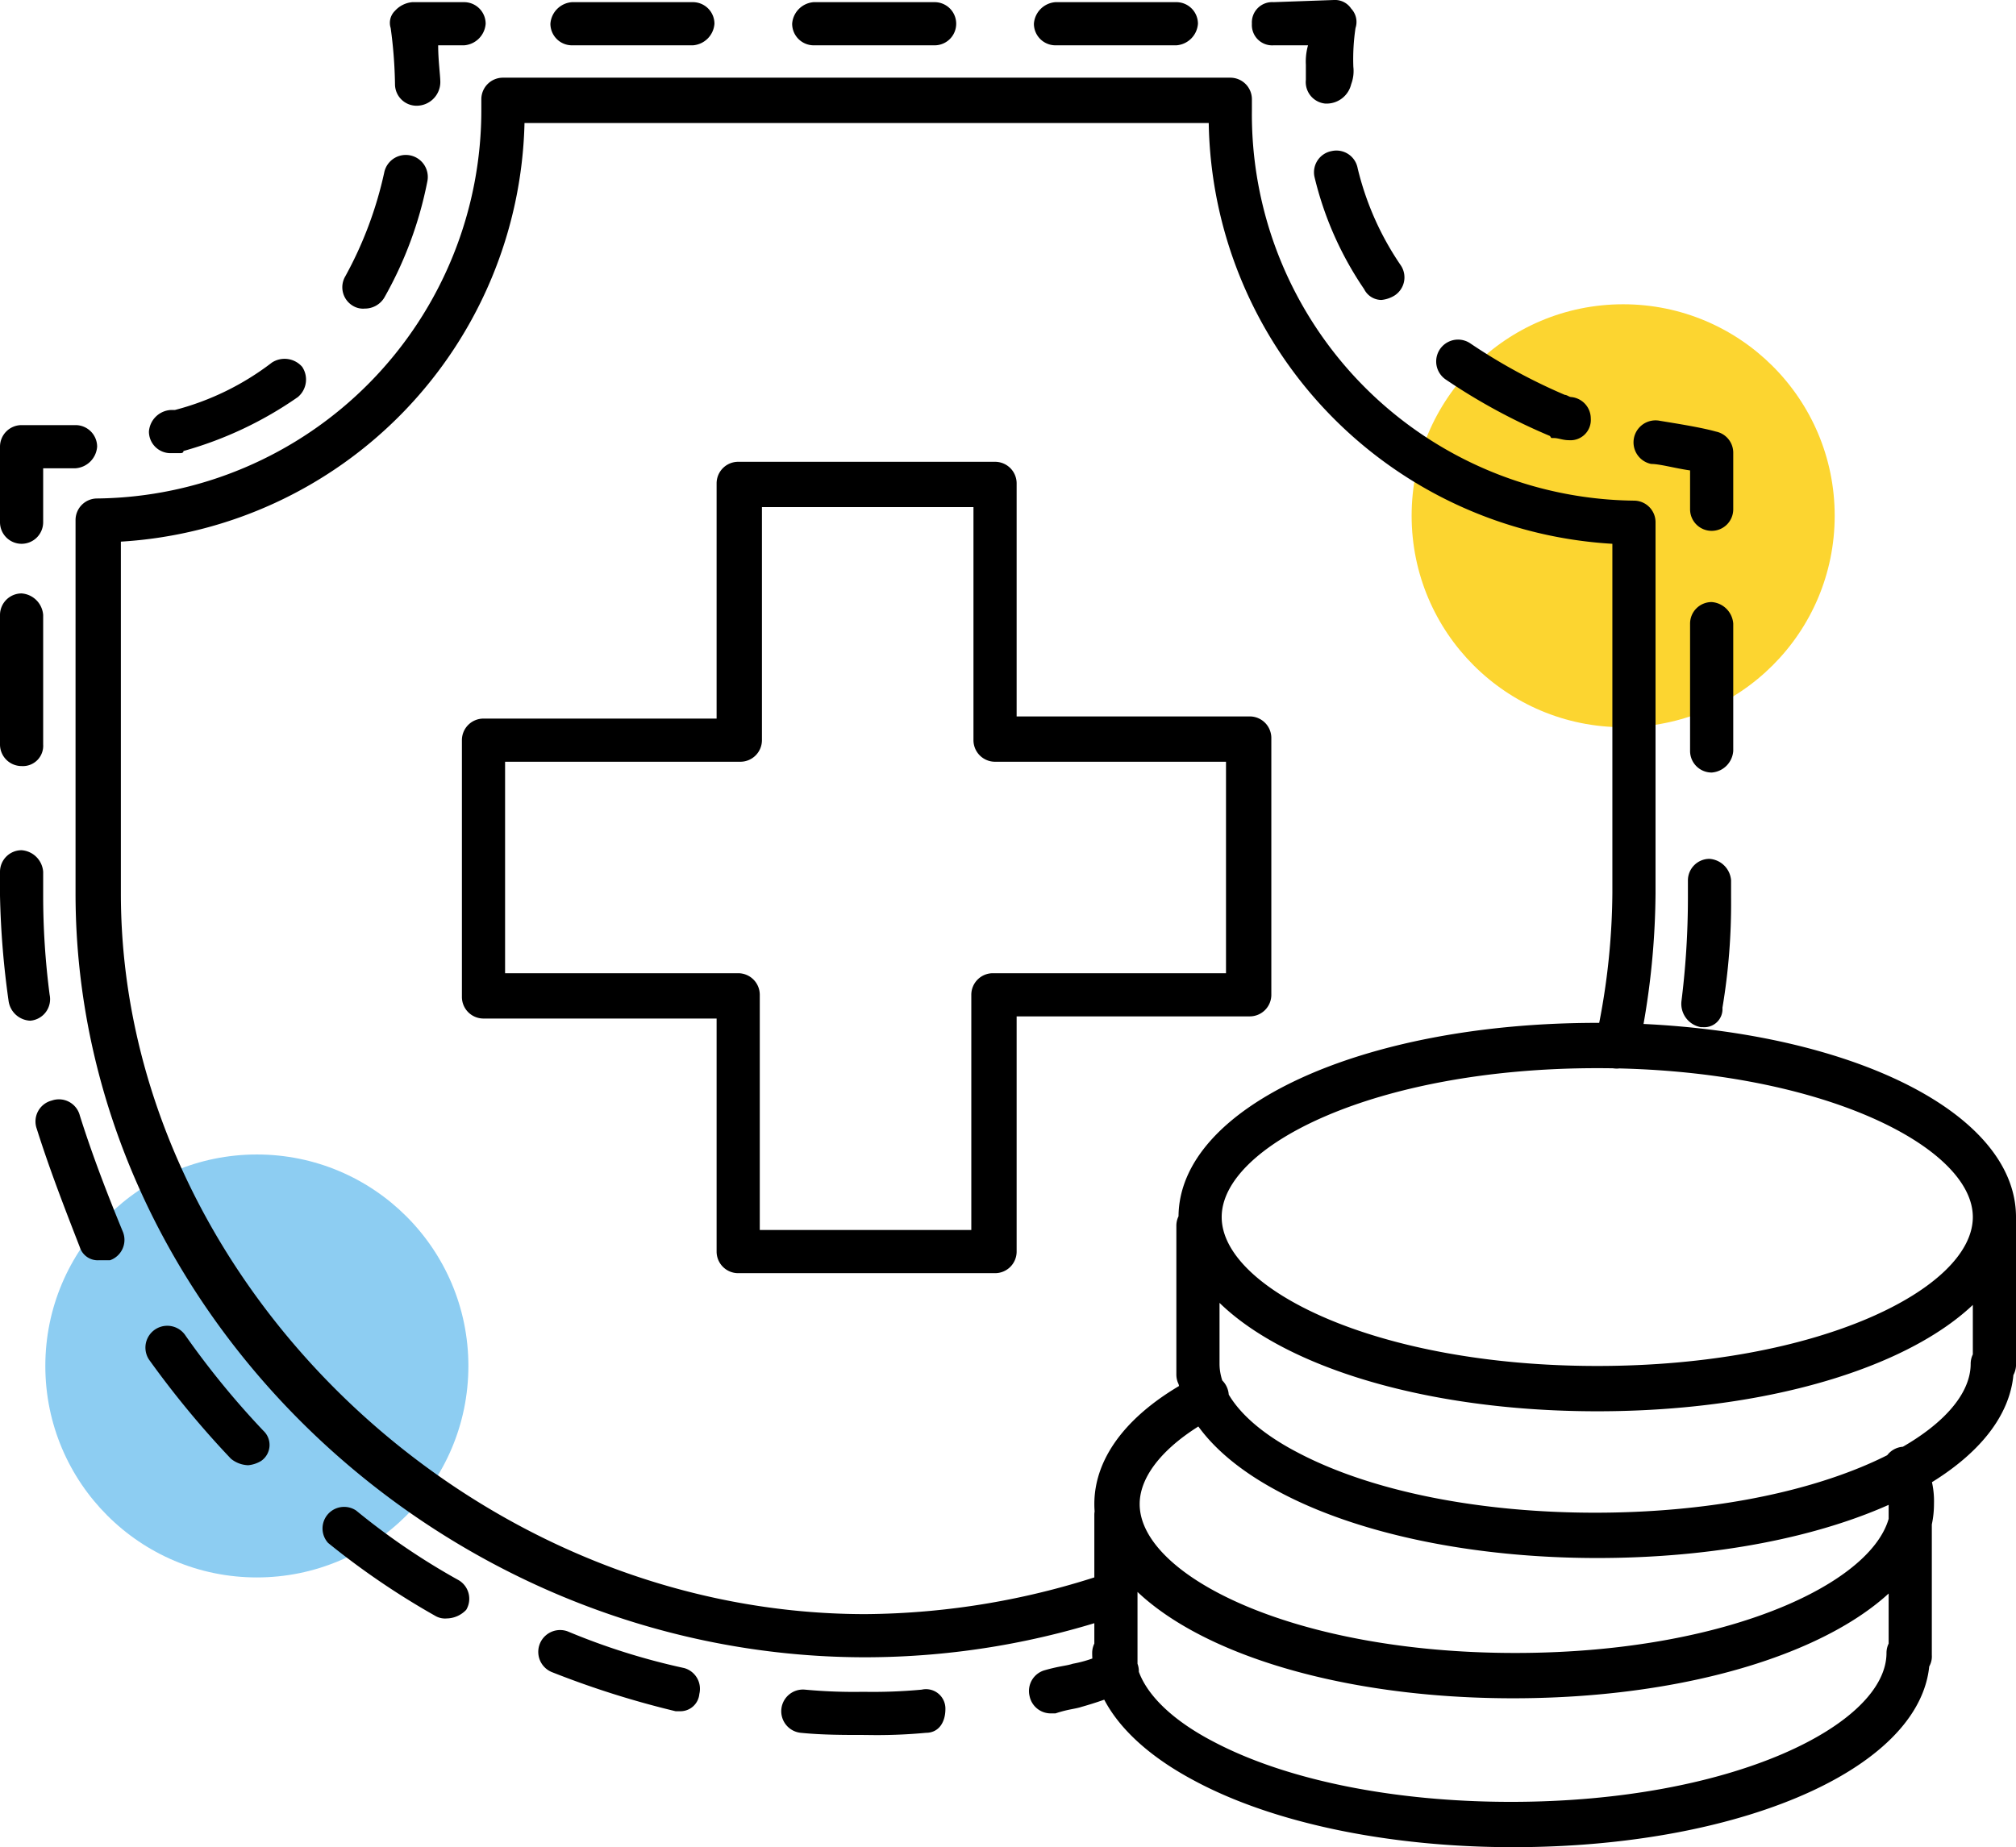 <svg xmlns="http://www.w3.org/2000/svg" viewBox="0 0 93.4 85.6"><defs><style>.cls-1{fill:#fcd530;}.cls-2{fill:#8dcdf2;}</style></defs><title>pieniadze-krzyzyk</title><g id="Layer_2"><g id="Layer_1-2"><circle cx="75.2" cy="23.9" r="9.8" class="cls-1"/><circle cx="11.9" cy="63.3" r="9.8" class="cls-2"/><path d="M74 65.4c-10.9 0-19.4-3.9-19.4-9s8.5-9 19.4-9 19.4 3.9 19.4 9-8.5 9-19.4 9zm0-15.9c-10.3 0-17.4 3.6-17.4 6.9s7.1 6.9 17.4 6.9 17.4-3.6 17.4-6.9-7.2-6.9-17.4-6.9zM74 72.2c-5.7 0-11.1-1.1-14.8-3.1-3-1.6-4.7-3.7-4.7-5.9a1 1 0 0 1 1-1 1.08 1.08 0 0 1 1 1c0 1.4 1.3 2.9 3.6 4.1 3.4 1.8 8.4 2.8 13.8 2.8 10.3 0 17.4-3.6 17.4-6.9a1 1 0 0 1 1-1 1.08 1.08 0 0 1 1 1c.1 5.1-8.4 9-19.3 9zM55.5 64.7a1 1 0 0 1-1-1v-6.9a1 1 0 0 1 1-1 1.08 1.08 0 0 1 1 1v6.9a.94.94 0 0 1-1 1zM92.4 64.3a1 1 0 0 1-1-1v-6.9a1 1 0 0 1 1-1 1.08 1.08 0 0 1 1 1v6.9a1.08 1.08 0 0 1-1 1zM70.1 78.7c-10.9 0-19.4-3.9-19.4-9 0-2.2 1.6-4.3 4.7-5.9a1 1 0 1 1 1 1.8c-2.3 1.2-3.6 2.7-3.6 4.1 0 3.3 7.1 6.9 17.4 6.9s17.4-3.6 17.4-6.9a4.25 4.25 0 0 0-.2-1.1 1 1 0 1 1 1.8-.8 4.06 4.06 0 0 1 .4 1.9c0 5.1-8.6 9-19.5 9zM70.1 85.6c-5.7 0-11.1-1.1-14.8-3.1-3-1.6-4.7-3.7-4.7-5.9a1 1 0 0 1 1-1 1.08 1.08 0 0 1 1 1c0 1.4 1.3 2.9 3.6 4.1 3.4 1.8 8.4 2.8 13.8 2.8 10.3 0 17.4-3.6 17.4-6.9a1 1 0 0 1 1-1 1.08 1.08 0 0 1 1 1c.2 5.1-8.4 9-19.3 9zM51.7 78.1a1 1 0 0 1-1-1v-6.9a1 1 0 0 1 1-1 1.08 1.08 0 0 1 1 1v6.9a1 1 0 0 1-1 1zM88.5 77.7a1 1 0 0 1-1-1v-6.9a1 1 0 0 1 1-1 1.08 1.08 0 0 1 1 1v6.9a.94.94 0 0 1-1 1zM40.1 80.4c-1 0-2 0-3-.1a1 1 0 1 1 .2-2 24.37 24.37 0 0 0 2.7.1 24.37 24.37 0 0 0 2.7-.1.9.9 0 0 1 1.1.9c0 .6-.3 1.1-.9 1.1a24.4 24.4 0 0 1-2.8.1zm8.6-1a1 1 0 0 1-1-.8 1 1 0 0 1 .7-1.2c.7-.2 1-.2 1.3-.3a5.63 5.63 0 0 0 1.7-.6 1 1 0 1 1 .7 1.9 16.66 16.66 0 0 1-2 .7c-.3.1-.6.1-1.2.3zm-17.2-.1h-.2a42.4 42.4 0 0 1-5.7-1.8 1 1 0 1 1 .7-1.9 30.92 30.92 0 0 0 5.4 1.7 1 1 0 0 1 .7 1.2.88.88 0 0 1-.9.8zm8.6-2.5c-19.8 0-36.6-16.2-36.6-35.4V24.1a1 1 0 0 1 1-1A18 18 0 0 0 22.3 5v-.4a1 1 0 0 1 1-1H57a1 1 0 0 1 1 1v.5a17.9 17.9 0 0 0 17.7 18.1 1 1 0 0 1 1 1v17.2a36.26 36.26 0 0 1-.8 7.3 1 1 0 1 1-2-.4 32.47 32.47 0 0 0 .8-6.9V25.2A19.86 19.86 0 0 1 56 5.7H24.3A19.9 19.9 0 0 1 5.6 25.1v16.3c0 17.8 16.1 33.4 34.5 33.4a35.6 35.6 0 0 0 11.2-1.9 1 1 0 1 1 .7 1.9 36.7 36.7 0 0 1-11.9 2zM20.7 75a.9.9 0 0 1-.5-.1 36 36 0 0 1-5-3.4 1 1 0 0 1 1.3-1.5 31.84 31.84 0 0 0 4.7 3.2 1 1 0 0 1 .4 1.4 1.27 1.27 0 0 1-.9.4zm-9.2-7.1a1.33 1.33 0 0 1-.8-.3A43.5 43.5 0 0 1 6.9 63a1 1 0 1 1 1.7-1.1 39.06 39.06 0 0 0 3.6 4.4.9.9 0 0 1-.1 1.4 1.42 1.42 0 0 1-.6.2zM46.1 59H34.2a1 1 0 0 1-1-1V47.2H22.4a1 1 0 0 1-1-1V34.3a1 1 0 0 1 1-1h10.8V22.4a1 1 0 0 1 1-1h11.9a1 1 0 0 1 1 1v10.8h10.8a1 1 0 0 1 1 1v11.9a1 1 0 0 1-1 1H47.1V58a1 1 0 0 1-1 1zm-10.9-2H45V46.1a1 1 0 0 1 1-1h10.8v-9.8H46.1a1 1 0 0 1-1-1V23.5h-9.8v10.8a1 1 0 0 1-1 1H23.4v9.8h10.8a1 1 0 0 1 1 1V57zM4.6 58.4a.87.87 0 0 1-.9-.6c-.7-1.8-1.4-3.6-2-5.5a1 1 0 0 1 .7-1.3 1 1 0 0 1 1.3.7c.6 1.9 1.3 3.7 2 5.4a1 1 0 0 1-.6 1.3zm74.3-10.8h-.1a1.1 1.1 0 0 1-.9-1.2 38.66 38.66 0 0 0 .3-4.8v-.8a1 1 0 0 1 1-1 1.08 1.08 0 0 1 1 1v.8a29.22 29.22 0 0 1-.4 5.1.84.84 0 0 1-.9.9zm-77.5-.3a1.06 1.06 0 0 1-1-.9 40.45 40.45 0 0 1-.4-4.9v-1.1a1 1 0 0 1 1-1 1.08 1.08 0 0 1 1 1v1.1a35.53 35.53 0 0 0 .3 4.6 1 1 0 0 1-.9 1.2zm77.9-11.5a1 1 0 0 1-1-1v-5.9a1 1 0 0 1 1-1 1.08 1.08 0 0 1 1 1v5.9a1.08 1.08 0 0 1-1 1zM1 35.5a1 1 0 0 1-1-1v-6a1 1 0 0 1 1-1 1.08 1.08 0 0 1 1 1v6a.94.94 0 0 1-1 1zm0-10.3a1 1 0 0 1-1-1v-3.5a1 1 0 0 1 1-1h2.5a1 1 0 0 1 1 1 1.08 1.08 0 0 1-1 1H2v2.5a1 1 0 0 1-1 1zm78.3-.6a1 1 0 0 1-1-1v-1.8c-.7-.1-1.4-.3-1.8-.3a1 1 0 1 1 .4-2c.6.1 1.9.3 2.6.5a1 1 0 0 1 .8 1v2.6a1 1 0 0 1-1 1zM8.3 21h-.4a1 1 0 0 1-1-1 1.08 1.08 0 0 1 1-1h.2a12.58 12.58 0 0 0 4.5-2.2 1.08 1.08 0 0 1 1.4.2 1.06 1.06 0 0 1-.2 1.4 17.46 17.46 0 0 1-5.3 2.5c0 .1-.1.1-.2.1zm64.4-.6c-.3 0-.5-.1-.7-.1s-.1 0-.2-.1a27.73 27.73 0 0 1-4.8-2.6 1 1 0 0 1 1.1-1.7 26.27 26.27 0 0 0 4.4 2.4c.1 0 .2.1.3.1a1 1 0 0 1 .9 1 .94.94 0 0 1-1 1zm-55.8-6.1a.9.9 0 0 1-.5-.1 1 1 0 0 1-.4-1.4A17.85 17.85 0 0 0 17.8 8a1 1 0 1 1 2 .4 17.86 17.86 0 0 1-2 5.4 1.05 1.05 0 0 1-.9.5zm47.1-.4a.9.9 0 0 1-.8-.5 15.68 15.68 0 0 1-2.3-5.2 1 1 0 0 1 .8-1.2 1 1 0 0 1 1.2.8 13.56 13.56 0 0 0 2 4.5 1 1 0 0 1-.3 1.4 1.42 1.42 0 0 1-.6.2zm-44.7-9a1 1 0 0 1-1-1 21.12 21.12 0 0 0-.2-2.6.78.78 0 0 1 .2-.8 1.23 1.23 0 0 1 .8-.4h2.4a1 1 0 0 1 1 1 1.08 1.08 0 0 1-1 1h-1.2c0 .7.1 1.4.1 1.7a1.1 1.1 0 0 1-1.1 1.1zm42.2-.1h-.1a1 1 0 0 1-.9-1.1V3a2.77 2.77 0 0 1 .1-.9H59a.94.94 0 0 1-1-1 .94.94 0 0 1 1-1l2.8-.1a.9.9 0 0 1 .8.4.9.9 0 0 1 .2.9 9.72 9.72 0 0 0-.1 1.8 1.72 1.72 0 0 1-.1.8 1.17 1.17 0 0 1-1.1.9zm-7-2.7h-5.6a1 1 0 0 1-1-1 1.08 1.08 0 0 1 1-1h5.6a1 1 0 0 1 1 1 1.08 1.08 0 0 1-1 1zm-11.2 0h-5.6a1 1 0 0 1-1-1 1.08 1.08 0 0 1 1-1h5.6a1 1 0 0 1 0 2zm-11.2 0h-5.6a1 1 0 0 1-1-1 1.08 1.08 0 0 1 1-1h5.6a1 1 0 0 1 1 1 1.08 1.08 0 0 1-1 1z"/></g></g></svg>